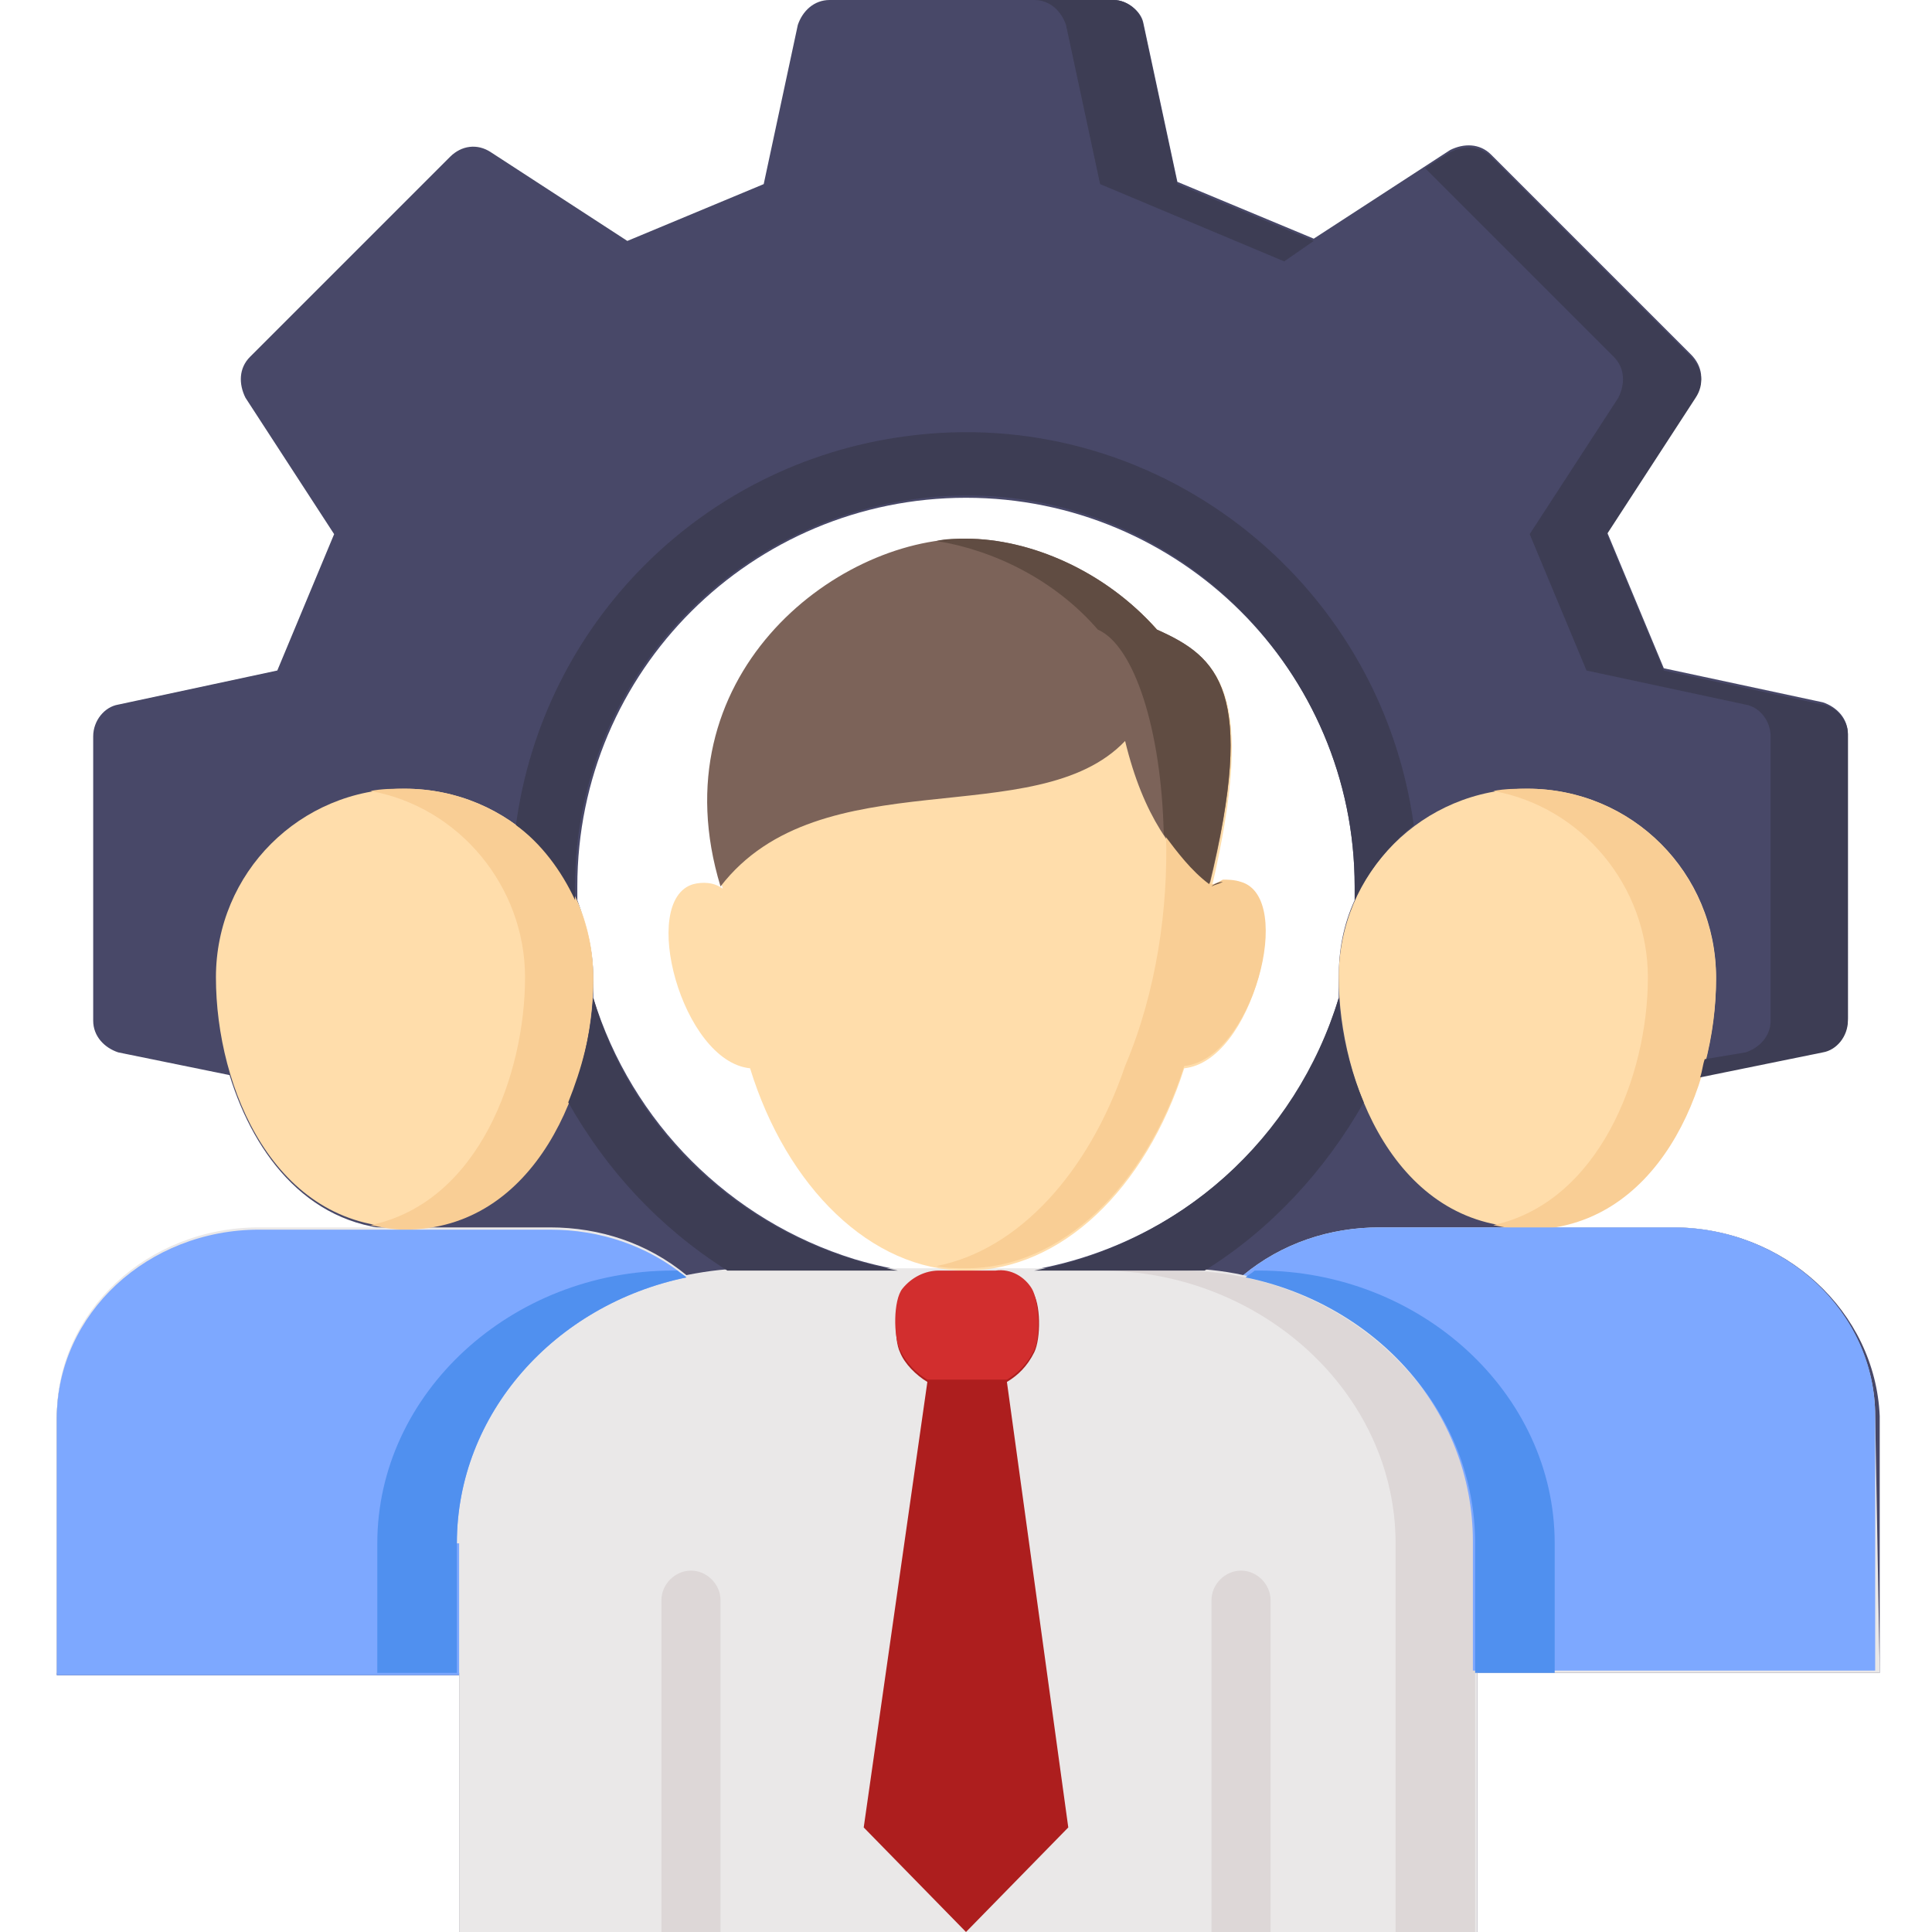 <svg xmlns="http://www.w3.org/2000/svg" xmlns:xlink="http://www.w3.org/1999/xlink" id="Layer_1" x="0px" y="0px" width="85px" height="85px" viewBox="0 0 85 85" style="enable-background:new 0 0 85 85;" xml:space="preserve"><style type="text/css">	.st0{fill:#484868;}	.st1{fill:#EAE8E8;}	.st2{fill:#DDD7D7;}	.st3{fill:#FFDDAB;}	.st4{fill:#F9CE95;}	.st5{fill:#AD1E1E;}	.st6{fill:#7DA8FF;}	.st7{fill:#5090EF;}	.st8{fill:#D22E2E;}	.st9{fill:#7C6359;}	.st10{fill:#604C42;}	.st11{fill:#3D3D54;}</style><path class="st0" d="M73.6,54h-6.4c4,0,6.5-3.1,7.6-6.7l5.4-1.1c0.6-0.1,1.1-0.7,1.1-1.4V32.3c0-0.7-0.5-1.2-1.1-1.4l-7-1.5l-2.5-6 l3.9-6c0.4-0.6,0.3-1.3-0.2-1.8l-8.8-8.8c-0.5-0.5-1.2-0.5-1.8-0.2l-6,3.9l-6-2.5l-1.5-7C50.2,0.5,49.6,0,49,0H36.5 c-0.7,0-1.2,0.5-1.4,1.1l-1.5,7l-6,2.5l-6-3.9c-0.6-0.4-1.3-0.3-1.8,0.2L11,15.7c-0.5,0.5-0.5,1.2-0.2,1.8l3.9,6l-2.5,6l-7,1.5 c-0.6,0.1-1.1,0.7-1.1,1.4v12.5c0,0.7,0.5,1.2,1.1,1.4l4.9,1c1.1,3.6,3.6,6.8,7.7,6.8h-6.4c-4.9,0-8.9,3.7-8.9,8.3v11.3h17.7V85 h44.8V73.6h17.7V62.3C82.5,57.7,78.5,54,73.6,54L73.6,54z M59.6,39.6c-0.5,1.1-0.7,2.2-0.7,3.4c0,0.3,0,0.6,0,0.9 C56.2,53,46.6,58.1,37.6,55.4c-5.5-1.7-9.8-6-11.5-11.5c0-0.3,0-0.6,0-0.9c0-1.2-0.3-2.3-0.7-3.4c0-0.2,0-0.4,0-0.6 c0-9.5,7.7-17.1,17.1-17.1S59.6,29.5,59.6,39C59.6,39.2,59.6,39.4,59.6,39.6L59.6,39.6z"></path><path class="st1" d="M82.5,62.3c0-4.5-4-8.3-8.9-8.3H60.7c-2.2,0-4.3,0.7-6,2.1l0,0c-0.9-0.2-1.9-0.3-2.9-0.3H33.1 c-1,0-1.9,0.1-2.9,0.3l0,0c-1.7-1.4-3.8-2.1-6-2.1H11.4c-4.9,0-8.9,3.7-8.9,8.3v11.3h17.7V85h44.8V73.6h17.7L82.5,62.3z"></path><path class="st2" d="M51.9,55.9h-3.5c7.1,0,13,5.4,13,12V85h3.5V67.9C64.9,61.3,59,55.9,51.9,55.9z"></path><path class="st2" d="M31.7,85V70.4c0-0.7-0.6-1.3-1.3-1.3c-0.7,0-1.3,0.6-1.3,1.3c0,0,0,0,0,0V85H31.7z"></path><path class="st2" d="M55.9,85V70.4c0-0.7-0.6-1.3-1.3-1.3c-0.7,0-1.3,0.6-1.3,1.3c0,0,0,0,0,0V85H55.9z"></path><path class="st3" d="M67.2,34.7c4.6,0,8.3,3.7,8.3,8.3c0,4.9-2.6,11-8.3,11c-5.8,0-8.3-6.4-8.3-11C58.9,38.4,62.6,34.7,67.2,34.7 L67.2,34.7z"></path><path class="st3" d="M17.8,34.7c-4.6,0-8.3,3.7-8.3,8.3c0,0,0,0,0,0c0,4.9,2.6,11,8.3,11c5.8,0,8.3-6.4,8.3-11 C26.1,38.4,22.4,34.7,17.8,34.7C17.8,34.7,17.8,34.7,17.8,34.7L17.8,34.7z"></path><path class="st4" d="M67.2,34.7c-0.5,0-1,0-1.5,0.1c3.9,0.7,6.8,4.2,6.8,8.2c0,4.4-2.2,9.9-6.8,10.9c0.5,0.1,1,0.2,1.5,0.2 c5.7,0,8.3-6.2,8.3-11C75.5,38.4,71.8,34.7,67.2,34.7L67.2,34.7z"></path><path class="st4" d="M17.8,34.7c-0.5,0-1,0-1.5,0.1c3.9,0.7,6.8,4.2,6.8,8.2c0,4.2-2,9.9-6.8,10.9c0.5,0.1,1,0.2,1.5,0.2 c5.8,0,8.3-6.4,8.3-11C26.1,38.4,22.4,34.7,17.8,34.7C17.8,34.7,17.8,34.7,17.8,34.7L17.8,34.7z"></path><path class="st5" d="M42.5,85L38,80.4l2.8-19.6c-0.5-0.3-1-0.8-1.2-1.3c-0.3-0.6-0.2-2.2,0.1-2.7c0.3-0.5,0.9-0.9,1.6-0.8h2.5 c0.6,0,1.2,0.3,1.6,0.8c0.4,0.5,0.4,2.1,0.1,2.7c-0.3,0.6-0.7,1-1.2,1.3L47,80.4L42.5,85z"></path><path class="st3" d="M42.5,55.9c4.2,0,7.9-3.6,9.6-8.9c3-0.3,4.8-7.4,2.5-8.1c-0.4-0.2-0.9-0.1-1.3,0.2c2-8.6,0.4-10.1-2.3-11.3 c-2.3-2.6-5.6-4-8.4-4c-5.8,0-13.6,6.1-10.8,15.3c-0.4-0.3-0.9-0.3-1.3-0.2c-2.4,0.7-0.5,7.8,2.5,8.1C34.6,52.2,38.3,55.9,42.5,55.9 L42.5,55.9z"></path><path class="st6" d="M73.6,54H60.7c-2.2,0-4.3,0.7-6,2.1l0,0c5.8,1.2,10.1,6,10.1,11.7v5.7h17.7V62.3C82.5,57.7,78.5,54,73.6,54 L73.6,54z"></path><path class="st6" d="M20.1,67.9c0-5.7,4.3-10.5,10.1-11.7l0,0c-1.7-1.4-3.8-2.1-6-2.1H11.4c-4.9,0-8.9,3.7-8.9,8.3v11.3h17.7V67.9z"></path><path class="st7" d="M20.1,73.6v-5.7c0-5.7,4.3-10.5,10.1-11.7l0,0c-0.1-0.1-0.3-0.2-0.4-0.3h-0.2c-7.1,0-13,5.4-13,12v5.7H20.1z"></path><path class="st7" d="M64.9,73.6v-5.7c0-5.7-4.3-10.5-10.1-11.7l0,0c0.1-0.1,0.3-0.2,0.4-0.3h0.2c7.1,0,13,5.4,13,12v5.7H64.9z"></path><path class="st8" d="M45.5,59.4c0.3-0.6,0.2-2.2-0.1-2.7c-0.3-0.5-0.9-0.9-1.6-0.8h-2.5c-0.6,0-1.2,0.3-1.6,0.8 c-0.4,0.5-0.4,2.1-0.1,2.7c0.3,0.6,0.7,1,1.2,1.3h3.5C44.8,60.4,45.2,60,45.5,59.4z"></path><path class="st9" d="M50.9,27.7c-2.3-2.6-5.6-4-8.4-4c-5.8,0-13.6,6.1-10.8,15.3c4.4-5.7,13.9-2.3,17.8-6.4c0.8,3.3,2.1,5,3.7,6.4 C55.3,30.4,53.6,28.9,50.9,27.7L50.9,27.7z"></path><path class="st4" d="M54.6,38.8c-0.3-0.1-0.6-0.1-0.8-0.1c-0.2,0.1-0.3,0.2-0.5,0.2c-0.8-0.7-1.4-1.4-2-2.2 c0.1,3.2-0.4,6.9-1.8,10.2c-1.6,4.7-4.7,8.1-8.3,8.8c0.4,0.1,0.9,0.1,1.3,0.1c4.2,0,7.9-3.6,9.6-8.9C55.1,46.6,57,39.5,54.6,38.8z"></path><path class="st10" d="M53.3,39c0.2-0.1,0.3-0.1,0.5-0.2C53.6,38.8,53.4,38.9,53.3,39z"></path><path class="st10" d="M50.9,27.7c-2.3-2.6-5.6-4-8.4-4c-0.4,0-0.9,0-1.3,0.1c2.5,0.4,5.2,1.7,7.1,3.9c1.6,0.7,2.8,4.4,2.9,9 c0.6,0.8,1.2,1.6,2,2.2C55.3,30.4,53.6,28.9,50.9,27.7L50.9,27.7z"></path><g>	<path class="st11" d="M46.9,1.1l1.5,7l8.1,3.4l1.3-0.9l-6-2.5l-1.5-7C50.2,0.5,49.6,0,49,0h-3.5C46.2,0,46.7,0.5,46.9,1.1L46.9,1.1  z"></path>	<path class="st11" d="M80.2,31l-7-1.5l-2.5-6l3.9-6c0.4-0.6,0.3-1.3-0.2-1.8l-8.8-8.8c-0.5-0.5-1.2-0.5-1.8-0.2l-1.1,0.7l8.3,8.3  c0.5,0.5,0.5,1.2,0.2,1.8l-3.9,6l2.5,6l7,1.5c0.6,0.1,1.1,0.7,1.1,1.4v12.5c0,0.7-0.5,1.2-1.1,1.4L75,46.6  c-0.1,0.3-0.1,0.5-0.2,0.8l0,0l5.4-1.1c0.6-0.1,1.1-0.7,1.1-1.4V32.3C81.3,31.7,80.8,31.1,80.2,31L80.2,31z"></path>	<path class="st11" d="M59.6,39c0,0.2,0,0.4,0,0.6c0.6-1.3,1.5-2.4,2.6-3.3c-1.5-10.9-11.5-18.6-22.4-17.1  c-8.9,1.2-15.9,8.2-17.1,17.1c1.1,0.8,2,2,2.6,3.3c0-0.2,0-0.4,0-0.6c0-9.5,7.7-17.1,17.1-17.2S59.6,29.5,59.6,39  C59.6,39,59.6,39,59.6,39L59.6,39z"></path>	<path class="st11" d="M26.1,43.9C26,45.5,25.6,47,25,48.5c1.7,3,4,5.5,7,7.4c0.4,0,0.8,0,1.1,0h6.4C33.1,54.7,27.9,50.1,26.1,43.9  L26.1,43.9z"></path>	<path class="st11" d="M58.9,43.9c-1.9,6.2-7,10.8-13.4,12h6.4c0.4,0,0.8,0,1.1,0c2.9-1.8,5.3-4.4,7-7.4  C59.4,47.1,59,45.5,58.9,43.9z"></path></g></svg>